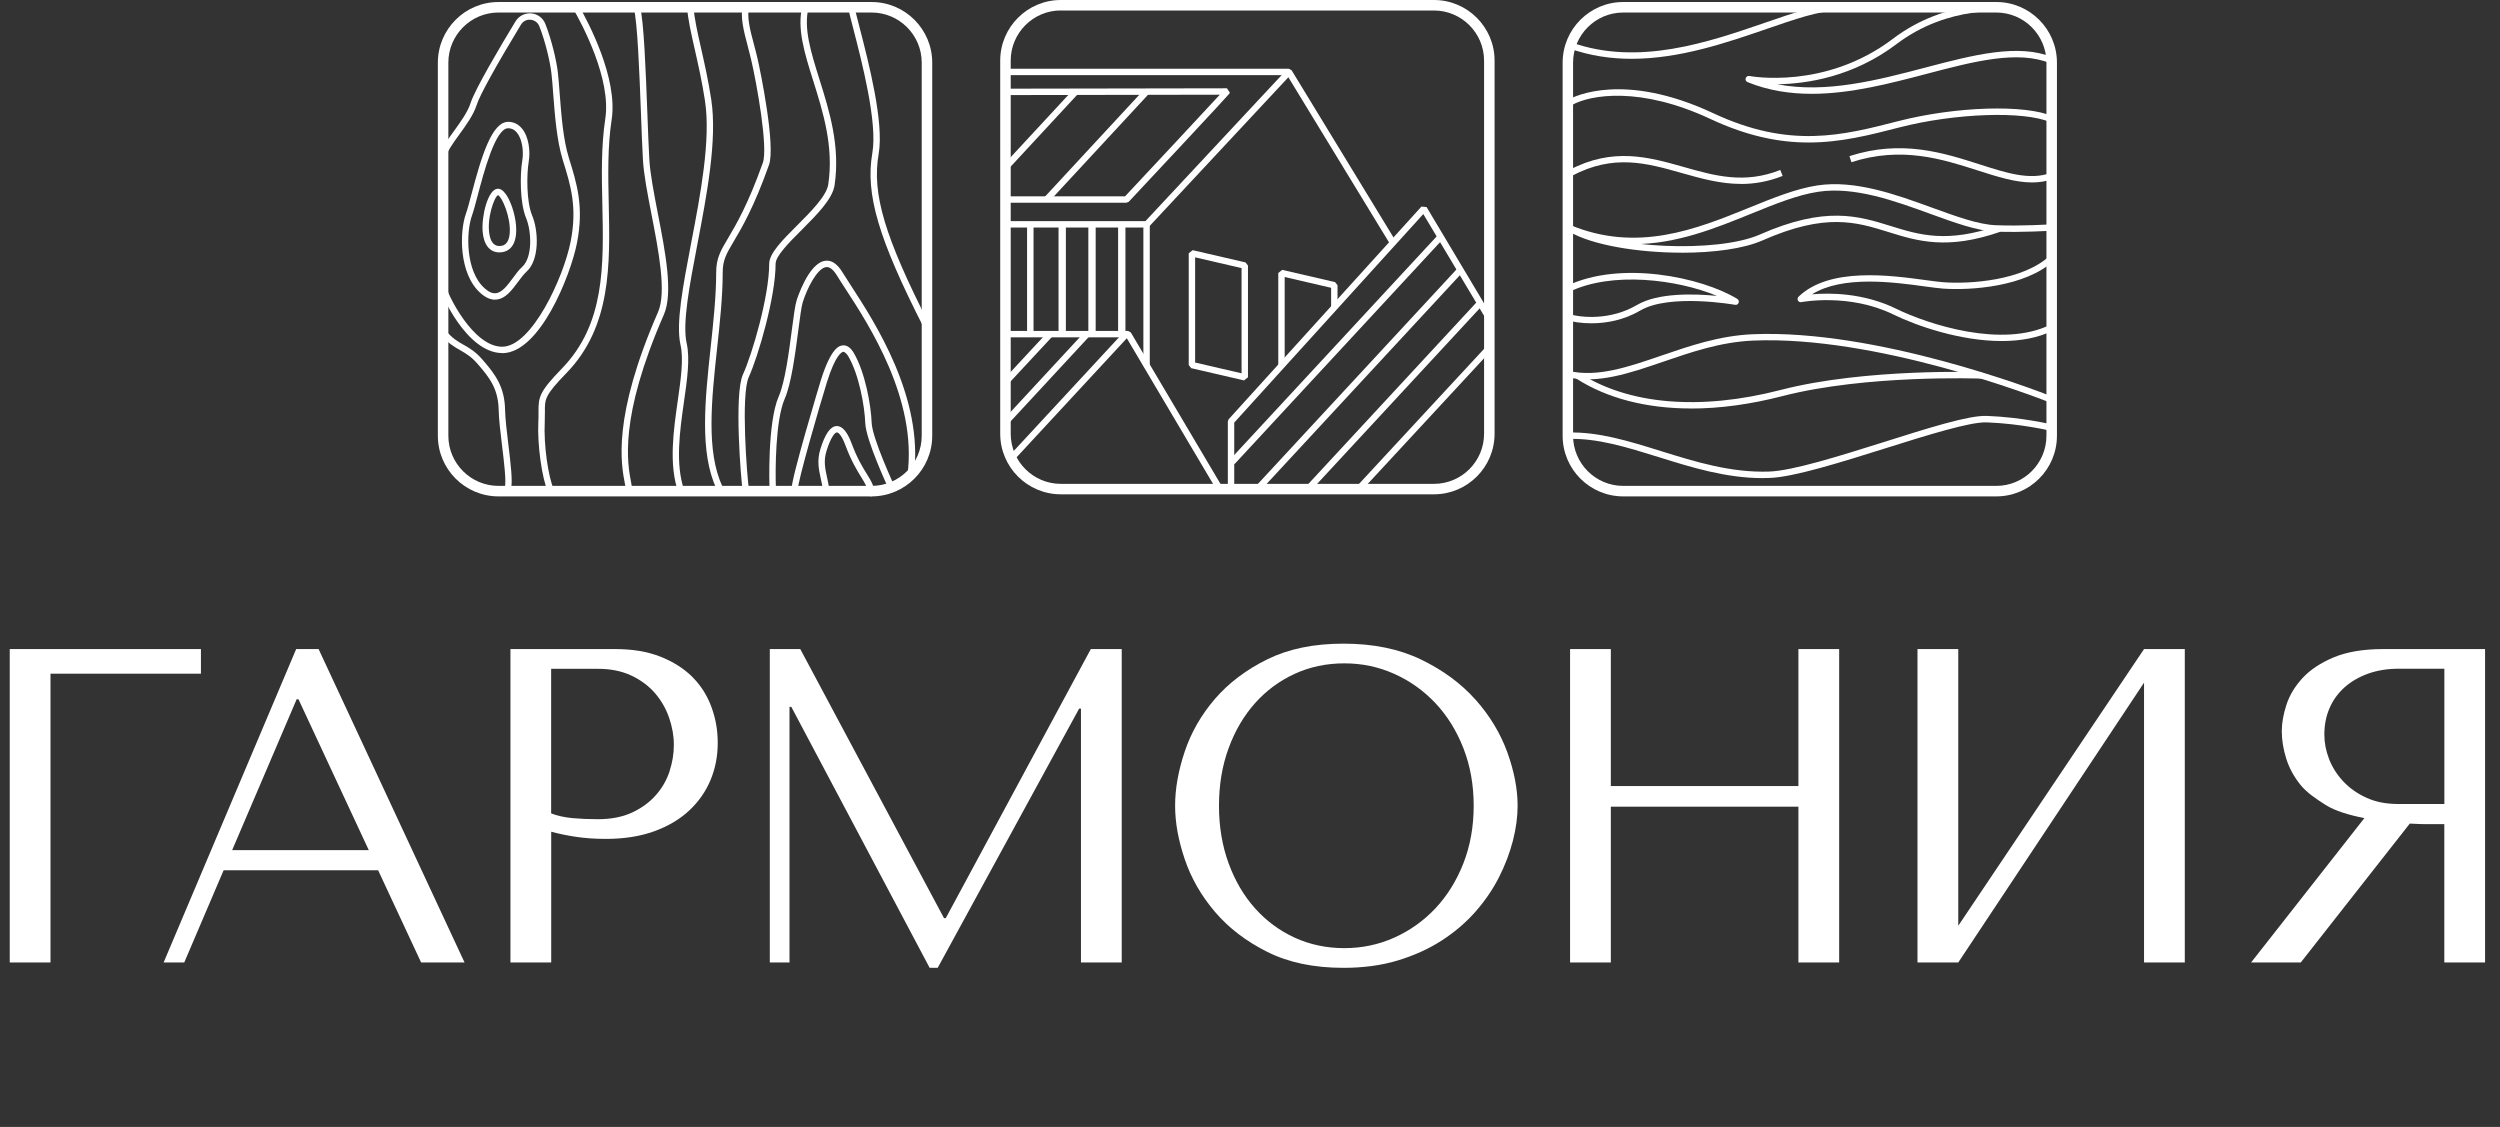 <?xml version="1.0" encoding="UTF-8"?> <svg xmlns="http://www.w3.org/2000/svg" width="457" height="206" viewBox="0 0 457 206" fill="none"><rect x="0" y="0" width="457" height="206" fill="#333333" stroke="none"/><g clip-path="url(#clip0_889_2)"><path d="M36.73 118.65H1.78V175.94H9.23V123.15H36.73V118.65Z" fill="white"></path><path d="M54.14 118.65L29.91 175.94H33.68L40.88 159.08H69.12L76.98 175.94H84.92L58.24 118.65H54.15H54.14ZM42.44 155.4L54.23 127.82H54.56L67.41 155.4H42.45H42.44Z" fill="white"></path><path d="M126.58 123.76C125.03 122.21 123.07 120.97 120.73 120.04C118.38 119.11 115.63 118.65 112.46 118.65H93.31V175.94H100.76V152.04C102.18 152.42 103.71 152.74 105.34 152.98C106.97 153.22 108.78 153.35 110.74 153.35C114.07 153.35 117.01 152.89 119.58 151.96C122.14 151.03 124.29 149.76 126 148.15C127.72 146.54 129.01 144.69 129.89 142.58C130.76 140.48 131.2 138.23 131.2 135.83C131.2 133.43 130.82 131.34 130.05 129.24C129.28 127.14 128.13 125.31 126.57 123.76H126.58ZM122.41 140.95C121.89 142.56 121.06 144.02 119.91 145.33C118.76 146.64 117.32 147.7 115.57 148.52C113.82 149.34 111.72 149.75 109.27 149.75C107.58 149.75 106.02 149.68 104.6 149.55C103.18 149.41 101.9 149.13 100.75 148.69V122.26H109.34C111.63 122.26 113.65 122.67 115.4 123.49C117.15 124.31 118.59 125.39 119.74 126.72C120.89 128.06 121.75 129.56 122.32 131.22C122.89 132.88 123.18 134.53 123.18 136.17C123.18 137.81 122.92 139.35 122.4 140.96L122.41 140.95Z" fill="white"></path><path d="M172.89 167.83H172.56L146.29 118.65H140.72V175.94H144.32V129.21H144.65L169.94 176.92H171.41L197.27 129.53H197.6V175.94H205.05V118.65H199.4L172.89 167.83Z" fill="white"></path><path d="M269.72 127.9C267.1 124.95 263.79 122.51 259.78 120.57C255.77 118.63 251.04 117.66 245.58 117.66C240.12 117.66 235.54 118.62 231.67 120.52C227.8 122.43 224.6 124.85 222.09 127.76C219.58 130.68 217.74 133.89 216.57 137.38C215.4 140.87 214.81 144.17 214.81 147.28C214.81 150.39 215.4 153.6 216.57 157.06C217.74 160.53 219.58 163.73 222.09 166.68C224.6 169.63 227.79 172.07 231.67 174.01C235.54 175.95 240.18 176.92 245.58 176.92C249.24 176.92 252.55 176.47 255.52 175.57C258.49 174.67 261.17 173.46 263.54 171.93C265.91 170.4 267.97 168.64 269.72 166.65C271.47 164.66 272.9 162.56 274.02 160.35C275.14 158.14 275.98 155.92 276.56 153.68C277.13 151.44 277.42 149.32 277.42 147.3C277.42 144.24 276.79 140.99 275.54 137.52C274.28 134.06 272.35 130.85 269.73 127.9H269.72ZM267.51 157.81C266.26 161 264.55 163.74 262.4 166.04C260.24 168.33 257.73 170.12 254.87 171.4C252.01 172.68 248.96 173.32 245.74 173.32C242.52 173.32 239.44 172.68 236.66 171.4C233.88 170.12 231.46 168.33 229.42 166.04C227.37 163.75 225.76 161.01 224.59 157.81C223.42 154.62 222.83 151.11 222.83 147.29C222.83 143.47 223.42 139.96 224.59 136.77C225.76 133.58 227.37 130.84 229.42 128.54C231.47 126.24 233.88 124.46 236.66 123.18C239.44 121.9 242.47 121.26 245.74 121.26C249.01 121.26 252 121.9 254.87 123.18C257.73 124.46 260.24 126.25 262.4 128.54C264.55 130.83 266.26 133.57 267.51 136.77C268.76 139.96 269.39 143.47 269.39 147.29C269.39 151.11 268.76 154.61 267.51 157.81Z" fill="white"></path><path d="M328.75 143.69H294.46V118.65H287.01V175.94H294.46V147.46H328.75V175.94H336.2V118.65H328.75V143.69Z" fill="white"></path><path d="M357.97 169.23V118.65H350.52V175.94H357.97L391.93 124.79V175.94H399.38V118.65H391.93L357.97 169.23Z" fill="white"></path><path d="M435.69 118.65C432.03 118.65 429.01 119.16 426.61 120.16C424.21 121.17 422.31 122.43 420.92 123.93C419.53 125.43 418.55 127.05 417.97 128.8C417.4 130.55 417.11 132.16 417.11 133.63C417.11 135.27 417.38 136.94 417.92 138.66C418.46 140.38 419.32 141.97 420.51 143.45C421.7 144.92 423.32 145.99 425.1 147.13C426.85 148.25 429.49 149.02 432.21 149.55L411.5 175.94H420.58L440.51 150.55C441.85 150.63 442.84 150.65 443.21 150.65H446.82V175.94H454.27V118.65H435.69ZM446.82 146.97H438.36C436.17 146.97 434.24 146.59 432.57 145.82C430.9 145.06 429.49 144.06 428.34 142.83C427.19 141.6 426.33 140.24 425.75 138.74C425.17 137.24 424.89 135.75 424.89 134.28C424.89 132.53 425.2 130.93 425.84 129.45C426.47 127.98 427.39 126.71 428.59 125.64C429.79 124.58 431.23 123.74 432.9 123.14C434.57 122.54 436.45 122.24 438.53 122.24H446.83V146.96L446.82 146.97Z" fill="white"></path><path d="M159.33 90.74H91.12C85.01 90.74 80.04 85.77 80.04 79.66V11.45C80.04 5.34 85.01 0.37 91.12 0.37H159.33C165.44 0.37 170.41 5.34 170.41 11.45V79.66C170.41 85.77 165.44 90.74 159.33 90.74ZM91.12 2.29C86.07 2.29 81.96 6.4 81.96 11.45V79.66C81.96 84.71 86.07 88.82 91.12 88.82H159.33C164.38 88.82 168.49 84.71 168.49 79.66V11.45C168.49 6.4 164.38 2.29 159.33 2.29H91.12Z" fill="white"></path><path d="M159.22 90.72C158.9 90.72 158.64 90.46 158.64 90.14C158.64 89.19 158.19 88.46 157.44 87.24C156.67 85.99 155.61 84.28 154.57 81.47C153.68 79.07 153.06 79.06 152.99 79.04C152.67 79.04 151.9 79.78 151.08 82.45C150.53 84.25 150.82 85.59 151.19 87.3C151.33 87.95 151.48 88.63 151.59 89.39C151.64 89.71 151.42 90.01 151.1 90.05C150.77 90.1 150.48 89.88 150.44 89.56C150.33 88.83 150.19 88.17 150.05 87.55C149.67 85.82 149.32 84.2 149.96 82.11C150.82 79.3 151.81 77.91 152.96 77.88C153.95 77.88 154.86 78.86 155.68 81.07C156.68 83.77 157.7 85.43 158.45 86.63C159.25 87.93 159.83 88.86 159.83 90.14C159.83 90.46 159.57 90.72 159.25 90.72H159.22Z" fill="white"></path><path d="M145.269 90.05C144.959 90.05 144.709 89.81 144.689 89.5C144.559 87.65 149.979 69.73 150.039 69.55C151.959 63.38 153.509 63.2 154.019 63.14C154.799 63.05 155.489 63.52 156.089 64.55C158.149 68.05 159.229 74.11 159.339 77.28C159.439 80.1 163.459 88.76 163.499 88.85C163.639 89.14 163.499 89.49 163.219 89.63C162.939 89.77 162.579 89.63 162.439 89.35C162.269 88.99 158.269 80.38 158.169 77.33C158.059 74.27 157.029 68.47 155.079 65.15C154.879 64.82 154.499 64.32 154.149 64.31C153.929 64.34 152.759 64.72 151.149 69.91C149.839 74.13 145.769 88.16 145.859 89.43C145.879 89.75 145.639 90.03 145.309 90.05H145.269Z" fill="white"></path><path d="M141.24 89.69C140.93 89.69 140.67 89.45 140.66 89.13C140.66 89.01 140.23 77.31 142.36 72.44C143.51 69.83 144.23 64.28 144.76 60.23C145.08 57.78 145.34 55.85 145.61 54.95C145.63 54.88 147.74 48.06 150.86 47.67C151.99 47.51 153.07 48.23 154 49.77C154.41 50.44 154.94 51.27 155.57 52.23C159.9 58.89 168.91 72.74 167.05 86.92C167.01 87.24 166.73 87.44 166.39 87.42C166.07 87.38 165.84 87.08 165.89 86.76C167.7 73.01 158.85 59.4 154.59 52.86C153.96 51.89 153.41 51.05 153 50.37C152.33 49.27 151.64 48.74 151.01 48.83C149.37 49.03 147.49 52.8 146.73 55.29C146.49 56.09 146.23 58.08 145.93 60.38C145.36 64.73 144.65 70.15 143.44 72.91C141.74 76.79 141.71 86.12 141.83 89.08C141.84 89.4 141.59 89.68 141.27 89.69H141.25H141.24Z" fill="white"></path><path d="M136.349 90.37C136.059 90.37 135.809 90.16 135.769 89.87C135.449 87.64 134.159 72.04 135.819 68.43C137.469 64.84 140.609 54.19 140.609 48.24C140.609 46.32 142.969 43.95 145.709 41.21C148.229 38.69 151.089 35.83 151.409 33.7C152.439 26.8 150.439 20.45 148.679 14.84C147.049 9.66 145.649 5.18 146.679 1.09C146.759 0.78 147.069 0.59 147.389 0.67C147.699 0.75 147.889 1.07 147.809 1.38C146.859 5.14 148.219 9.47 149.789 14.49C151.589 20.21 153.629 26.7 152.559 33.87C152.179 36.39 149.309 39.26 146.539 42.04C144.199 44.38 141.779 46.8 141.779 48.24C141.779 54.34 138.559 65.25 136.879 68.92C135.399 72.14 136.539 87.01 136.929 89.71C136.979 90.03 136.749 90.33 136.429 90.37C136.399 90.37 136.369 90.37 136.349 90.37Z" fill="white"></path><path d="M169.449 60.34C169.239 60.34 169.029 60.22 168.929 60.02C160.539 43.57 158.159 35.48 159.469 27.94C160.429 22.44 157.559 11.35 156.019 5.39C155.499 3.4 155.129 1.96 155.009 1.19C154.959 0.87 155.169 0.57 155.489 0.52C155.829 0.46 156.109 0.68 156.159 1C156.279 1.71 156.659 3.2 157.149 5.09C158.819 11.56 161.619 22.39 160.619 28.14C159.349 35.39 161.709 43.3 169.969 59.49C170.119 59.78 169.999 60.13 169.709 60.28C169.629 60.32 169.529 60.34 169.439 60.34H169.449Z" fill="white"></path><path d="M131.51 89.69C131.29 89.69 131.08 89.57 130.98 89.36C127.84 82.72 128.89 72.99 129.9 63.58C130.4 58.93 130.92 54.12 130.92 49.79C130.92 47.2 131.74 45.81 133.11 43.51C134.55 41.07 136.74 37.38 139.45 29.75C140.43 26.98 138.34 15.27 137.3 10.86C137.11 10.04 136.89 9.23 136.69 8.45C135.96 5.68 135.26 3.07 135.81 0.88C135.89 0.56 136.2 0.38 136.52 0.45C136.83 0.53 137.03 0.84 136.95 1.16C136.48 3.07 137.1 5.42 137.83 8.15C138.04 8.95 138.26 9.76 138.45 10.6C139.04 13.12 141.8 26.68 140.57 30.15C137.82 37.89 135.6 41.64 134.13 44.12C132.78 46.4 132.11 47.54 132.11 49.81C132.11 54.21 131.59 59.05 131.08 63.73C130.08 72.98 129.05 82.54 132.05 88.89C132.19 89.18 132.06 89.53 131.77 89.67C131.69 89.71 131.6 89.73 131.52 89.73L131.51 89.69Z" fill="white"></path><path d="M124.54 90.37C124.3 90.37 124.07 90.22 123.99 89.98C122.23 84.94 123.11 78.75 123.89 73.29C124.45 69.35 124.99 65.63 124.4 63.06C123.52 59.19 124.83 52.36 126.34 44.45C128.04 35.6 129.96 25.56 128.87 18.41C128.33 14.89 127.63 11.8 127.01 9.06C126.34 6.11 125.76 3.55 125.6 1.37C125.58 1.05 125.82 0.77 126.14 0.74C126.52 0.71 126.74 0.96 126.77 1.28C126.93 3.38 127.49 5.89 128.15 8.8C128.77 11.55 129.48 14.67 130.02 18.23C131.14 25.57 129.19 35.71 127.48 44.66C126.05 52.12 124.7 59.16 125.53 62.79C126.16 65.57 125.61 69.4 125.03 73.45C124.27 78.78 123.41 84.82 125.07 89.59C125.18 89.89 125.02 90.23 124.71 90.34C124.65 90.36 124.58 90.37 124.52 90.37H124.54Z" fill="white"></path><path d="M115.01 90.05C114.72 90.05 114.47 89.84 114.43 89.55C114.39 89.26 114.32 88.92 114.25 88.53C113.54 84.87 111.87 76.31 120.29 57.04C121.87 53.44 120.39 45.86 119.09 39.17C118.37 35.44 117.68 31.92 117.53 29.22C117.4 26.98 117.29 23.99 117.17 20.78C116.89 13.35 116.54 4.11 115.85 1.39C115.77 1.08 115.96 0.76 116.27 0.68C116.58 0.6 116.9 0.79 116.98 1.1C117.71 3.94 118.04 12.86 118.34 20.74C118.46 23.94 118.57 26.93 118.7 29.16C118.85 31.78 119.53 35.26 120.24 38.95C121.64 46.14 123.08 53.57 121.36 57.51C113.08 76.44 114.7 84.76 115.39 88.31C115.47 88.72 115.54 89.08 115.58 89.39C115.63 89.71 115.4 90.01 115.08 90.05C115.05 90.05 115.02 90.05 115 90.05H115.01Z" fill="white"></path><path d="M100.739 90.37C100.519 90.37 100.309 90.24 100.209 90.03C99.069 87.53 98.199 81.25 98.409 77.12C98.449 76.38 98.439 75.78 98.439 75.25C98.419 72.57 98.599 71.61 102.709 67.37C110.589 59.26 110.359 48.62 110.109 37.34C109.989 32.13 109.879 26.75 110.649 21.7C111.759 14.47 106.449 4.51 104.799 1.63C104.639 1.35 104.739 0.99 105.019 0.83C105.299 0.67 105.659 0.76 105.819 1.05C107.519 4.02 112.979 14.28 111.809 21.88C111.049 26.83 111.169 32.16 111.279 37.32C111.519 48.34 111.769 59.73 103.549 68.19C99.579 72.27 99.589 72.96 99.609 75.24C99.609 75.79 99.609 76.41 99.579 77.18C99.369 81.17 100.189 87.18 101.269 89.55C101.399 89.84 101.269 90.19 100.979 90.33C100.899 90.37 100.819 90.38 100.739 90.38V90.37Z" fill="white"></path><path d="M91.809 64.54C85.269 64.54 80.409 53.44 80.409 52.49C80.409 52.17 80.669 51.91 80.989 51.91C81.309 51.91 81.549 52.15 81.569 52.46C81.799 53.68 86.399 63.38 91.799 63.38C97.199 63.38 102.999 50.74 104.299 44.24C105.569 37.88 104.319 33.88 102.879 29.26C101.779 25.73 101.409 20.92 101.119 17.05C101.019 15.66 100.919 14.4 100.799 13.39C100.569 11.35 99.709 7.64 98.589 4.8C98.319 4.12 97.719 3.67 96.989 3.61C96.249 3.54 95.609 3.89 95.229 4.51C90.629 12.09 87.679 17.44 87.129 19.2C86.569 20.99 85.169 22.93 83.929 24.63C82.769 26.24 81.559 27.9 81.559 28.83C81.559 29.15 81.299 29.41 80.979 29.41C80.659 29.41 80.399 29.15 80.399 28.83C80.399 27.52 81.599 25.87 82.989 23.95C84.169 22.32 85.509 20.46 86.019 18.85C86.809 16.33 91.509 8.4 94.239 3.9C94.849 2.9 95.949 2.37 97.099 2.44C98.269 2.54 99.259 3.28 99.689 4.37C100.849 7.31 101.739 11.14 101.979 13.26C102.099 14.29 102.189 15.56 102.299 16.97C102.589 20.78 102.939 25.52 103.989 28.86C105.439 33.5 106.789 37.82 105.459 44.48C104.279 50.39 98.669 64.56 91.809 64.56V64.54Z" fill="white"></path><path d="M90.48 54.78C89.62 54.78 88.749 54.39 87.84 53.58C83.84 50.05 83.98 42.33 85.19 39C85.45 38.28 85.79 37 86.18 35.52C88.02 28.54 89.91 22.27 92.9 22.27C93.87 22.27 94.72 22.68 95.38 23.45C96.69 24.99 96.96 27.66 96.66 29.48C96.25 31.95 96.23 36.89 97.28 39.4C98.46 42.23 98.64 47.5 96.26 49.65C95.74 50.12 95.24 50.8 94.7 51.52C93.59 53.02 92.44 54.58 90.79 54.75C90.69 54.76 90.59 54.77 90.49 54.77L90.48 54.78ZM92.89 23.44C90.56 23.44 88.44 31.49 87.3 35.82C86.9 37.32 86.56 38.62 86.28 39.4C85.2 42.38 85.05 49.57 88.6 52.71C89.35 53.38 89.99 53.66 90.65 53.6C91.79 53.48 92.78 52.13 93.74 50.84C94.31 50.06 94.85 49.33 95.45 48.79C97.39 47.04 97.17 42.26 96.17 39.86C95.03 37.12 95.03 31.97 95.48 29.3C95.75 27.68 95.48 25.42 94.47 24.21C94.03 23.69 93.51 23.44 92.88 23.44H92.89Z" fill="white"></path><path d="M91.31 46.14C89.55 46.14 88.43 44.78 88.23 42.37C87.99 39.56 89.15 34.73 90.9 34.51C91.4 34.44 91.94 34.77 92.45 35.47C93.85 37.43 95.07 42.1 93.89 44.53C93.41 45.52 92.58 46.07 91.48 46.13C91.42 46.13 91.37 46.13 91.31 46.13V46.14ZM91.03 35.68C90.35 35.97 88.93 39.98 89.48 42.92C89.87 45.04 91.03 44.98 91.42 44.96C91.8 44.94 92.96 44.89 93.17 42.71C93.44 39.74 91.72 35.9 91.04 35.68H91.03Z" fill="white"></path><path d="M92.83 89.89C92.78 89.89 92.72 89.89 92.67 89.87C92.36 89.78 92.18 89.46 92.27 89.15C92.58 88.07 92.15 84.54 91.77 81.42C91.49 79.08 91.19 76.65 91.16 75.01C91.09 71.14 89.58 69.12 87.28 66.49C86.13 65.17 85.15 64.61 84.12 64.02C83.03 63.4 81.91 62.76 80.67 61.24C80.46 60.99 80.5 60.62 80.75 60.42C81 60.21 81.37 60.25 81.57 60.5C82.68 61.85 83.66 62.41 84.7 63C85.77 63.61 86.89 64.24 88.17 65.71C90.56 68.45 92.26 70.72 92.33 74.98C92.36 76.57 92.65 78.96 92.93 81.27C93.36 84.81 93.76 88.15 93.39 89.45C93.32 89.71 93.08 89.88 92.83 89.88V89.89Z" fill="white"></path><path d="M364.929 90.74H296.719C290.609 90.74 285.649 85.77 285.649 79.66V11.45C285.649 5.34 290.619 0.37 296.719 0.37H364.929C371.039 0.37 376.009 5.34 376.009 11.45V79.66C376.009 85.77 371.039 90.74 364.929 90.74ZM296.719 2.29C291.669 2.29 287.559 6.4 287.559 11.45V79.66C287.559 84.71 291.669 88.82 296.719 88.82H364.929C369.979 88.82 374.089 84.71 374.089 79.66V11.45C374.089 6.4 369.979 2.29 364.929 2.29H296.719Z" fill="white"></path><path d="M298.269 10.75C294.499 10.75 290.689 10.21 286.909 8.87L287.299 7.77C299.539 12.11 312.319 7.71 322.589 4.17C327.759 2.39 332.219 0.85 335.699 0.75L335.729 1.92C332.429 2.02 328.049 3.53 322.969 5.28C315.649 7.8 307.079 10.75 298.269 10.75Z" fill="white"></path><path d="M318.259 33.62C314.439 33.62 310.899 32.61 307.429 31.63C301.039 29.82 295.009 28.1 287.369 32.13L286.819 31.1C294.859 26.85 301.409 28.72 307.739 30.51C313.469 32.14 318.879 33.67 325.439 31.07L325.869 32.16C323.189 33.22 320.659 33.63 318.249 33.63L318.259 33.62Z" fill="white"></path><path d="M330.609 26.05C325.289 26.05 319.499 24.94 312.669 21.75C299.859 15.75 290.749 17.31 287.389 19.18L286.819 18.16C287.799 17.62 296.859 13.06 313.169 20.69C327.169 27.25 336.789 24.77 346.969 22.15C357.529 19.44 370.229 19.05 375.289 21.28L374.819 22.35C370.049 20.24 357.429 20.67 347.259 23.28C341.799 24.69 336.499 26.05 330.609 26.05Z" fill="white"></path><path d="M331.19 17.15C327.21 17.15 323.25 16.56 319.45 15.01C319.17 14.9 319.02 14.59 319.11 14.3C319.2 14.01 319.49 13.84 319.78 13.89C319.92 13.92 333.61 16.49 346.01 7.1C355.99 -0.46 366.69 0.91 367.14 0.98L366.98 2.14C366.88 2.13 356.29 0.78 346.71 8.04C338.72 14.09 330.21 15.33 324.88 15.4C333.79 17.13 343.32 14.62 351.89 12.37C360.67 10.06 368.97 7.88 375.27 10.5L374.82 11.58C368.88 9.11 360.77 11.24 352.19 13.5C345.53 15.25 338.3 17.15 331.18 17.15H331.19Z" fill="white"></path><path d="M371.44 33.35C368.38 33.35 365.13 32.31 361.54 31.16C355.01 29.07 347.6 26.69 338.44 29.65L338.08 28.54C347.59 25.47 355.19 27.91 361.89 30.05C366.8 31.63 371.04 32.99 374.85 31.62L375.25 32.72C374 33.17 372.74 33.35 371.44 33.35Z" fill="white"></path><path d="M298.57 44.64C294.68 44.64 290.62 43.93 286.37 42.13L286.83 41.05C299.24 46.3 310.13 41.87 319.74 37.97C324.14 36.18 328.29 34.5 332.19 33.9C339.13 32.84 346.64 35.58 353.26 37.99C357.57 39.56 361.64 41.04 364.81 41.17C369.44 41.36 374.96 41.01 375.01 41L375.08 42.17C375.03 42.17 369.45 42.53 364.75 42.34C361.4 42.2 357.25 40.69 352.85 39.09C346.36 36.73 339.01 34.04 332.35 35.06C328.58 35.63 324.49 37.29 320.16 39.05C313.59 41.72 306.43 44.63 298.55 44.63L298.57 44.64Z" fill="white"></path><path d="M307.419 46.19C299.449 46.19 290.999 44.82 286.759 42.29L287.359 41.29C294.289 45.43 313.869 46.33 321.709 42.87C333.669 37.6 339.719 39.48 345.569 41.3C350.889 42.95 355.909 44.51 365.329 41.24L365.709 42.35C355.929 45.76 350.489 44.06 345.219 42.42C339.319 40.58 333.739 38.85 322.179 43.95C318.709 45.48 313.189 46.2 307.419 46.2V46.19Z" fill="white"></path><path d="M290.89 59.1C289 59.1 287.41 58.82 286.43 58.51L286.78 57.39C288.97 58.08 294.38 58.61 299.24 55.75C303.12 53.47 309.79 53.69 313.87 54.09C306.6 51.08 294.69 49.55 286.86 53.35L286.35 52.3C296.17 47.53 311.05 50.66 317.58 54.64C317.82 54.79 317.92 55.08 317.82 55.35C317.72 55.62 317.45 55.78 317.17 55.72C317.05 55.7 305.2 53.61 299.83 56.77C296.79 58.56 293.54 59.1 290.89 59.1Z" fill="white"></path><path d="M365.9 62.34C358.33 62.34 350.33 59.56 346.11 57.49C338.06 53.55 329.38 55.21 329.29 55.23C329.02 55.28 328.77 55.16 328.66 54.93C328.55 54.7 328.59 54.42 328.77 54.24C334.41 48.81 345.46 50.31 352.06 51.21C353.38 51.39 354.52 51.54 355.33 51.6C360.19 51.94 369.74 51.3 374.66 46.79L375.45 47.65C370.23 52.43 360.3 53.11 355.24 52.76C354.39 52.7 353.23 52.54 351.89 52.36C346.11 51.57 336.82 50.31 331.23 53.8C334.41 53.52 340.61 53.5 346.62 56.44C352.54 59.34 366.03 63.69 374.8 59.36L375.32 60.41C372.51 61.8 369.25 62.34 365.9 62.34Z" fill="white"></path><path d="M374.839 73.62C371.629 72.35 342.789 61.3 320.439 62.26C314.519 62.52 309.179 64.36 304.009 66.13C297.859 68.24 292.059 70.23 286.469 68.94L286.739 67.8C291.999 69.03 297.649 67.08 303.629 65.03C308.879 63.23 314.299 61.36 320.389 61.1C343.019 60.14 372.029 71.27 375.269 72.54L374.839 73.63V73.62Z" fill="white"></path><path d="M309.149 74.67C300.959 74.67 293.749 72.82 288.069 69.16L288.699 68.18C297.709 73.99 310.789 75.09 325.519 71.28C341.079 67.26 362.009 68.03 362.219 68.04L362.179 69.21C361.969 69.21 341.209 68.43 325.819 72.41C319.969 73.92 314.359 74.68 309.149 74.68V74.67Z" fill="white"></path><path d="M322.24 87.4C315.54 87.4 309.29 85.46 303.24 83.57C297.45 81.77 291.99 80.05 286.62 80.24L286.58 79.07C292.13 78.89 297.7 80.61 303.59 82.45C309.92 84.42 316.44 86.45 323.45 86.2C327.72 86.04 336.13 83.4 344.27 80.84C352.33 78.3 359.91 75.87 363.24 76.03C369.67 76.28 375.14 77.6 375.19 77.62L374.91 78.76C374.86 78.75 369.5 77.45 363.19 77.21C360.15 77.08 352.23 79.57 344.62 81.96C336.41 84.54 327.92 87.21 323.49 87.37C323.07 87.38 322.66 87.39 322.24 87.39V87.4Z" fill="white"></path><path d="M262.129 90.36H193.919C187.809 90.36 182.839 85.39 182.839 79.29V11.08C182.839 4.97 187.809 0 193.919 0H262.129C268.239 0 273.209 4.97 273.209 11.08V79.29C273.209 85.4 268.239 90.36 262.129 90.36ZM193.919 1.91C188.869 1.91 184.759 6.02 184.759 11.07V79.29C184.759 84.34 188.869 88.45 193.919 88.45H262.129C267.179 88.45 271.289 84.34 271.289 79.29V11.08C271.289 6.03 267.179 1.92 262.129 1.92H193.919V1.91Z" fill="white"></path><path d="M262.916 42.898L224.82 84.038L225.678 84.833L263.775 43.693L262.916 42.898Z" fill="white"></path><path d="M184.229 70.27L183.369 69.48L191.539 60.68L192.399 61.48L184.229 70.27Z" fill="white"></path><path d="M198.296 60.662L183.375 76.775L184.234 77.57L199.154 61.457L198.296 60.662Z" fill="white"></path><path d="M196.256 16.311L183.367 30.229L184.226 31.024L197.115 17.105L196.256 16.311Z" fill="white"></path><path d="M209.2 16.311L190.896 36.078L191.754 36.872L210.059 17.106L209.2 16.311Z" fill="white"></path><path d="M210.069 41.4L209.219 40.6L235.189 12.76L236.039 13.56L210.069 41.4Z" fill="white"></path><path d="M205.468 60.667L184.432 83.383L185.291 84.178L206.326 61.462L205.468 60.667Z" fill="white"></path><path d="M266.529 48.949L229.431 89.011L230.29 89.805L267.387 49.744L266.529 48.949Z" fill="white"></path><path d="M270.145 55.01L238.666 89.004L239.524 89.799L271.003 55.805L270.145 55.01Z" fill="white"></path><path d="M271.814 63.201L247.925 88.999L248.784 89.794L272.673 63.996L271.814 63.201Z" fill="white"></path><path d="M205.729 41H204.389V61.08H205.729V41Z" fill="white"></path><path d="M200.289 41H198.949V61.08H200.289V41Z" fill="white"></path><path d="M194.84 41H193.5V60.5H194.84V41Z" fill="white"></path><path d="M188.93 41H187.75V60.5H188.93V41Z" fill="white"></path><path d="M210.179 66.85H209.009V41.59H183.799V40.42H209.589L210.179 41V66.85Z" fill="white"></path><path d="M205.909 37.06H183.799V35.89H205.659C210.019 31.23 220.009 20.55 222.979 17.31L184.009 17.38V16.21L224.289 16.14L224.829 16.96C224.779 17.08 224.689 17.28 206.339 36.88L205.909 37.06Z" fill="white"></path><path d="M225.619 89.3H224.449V77.03L224.599 76.64L259.839 37.76L260.779 37.85L272.749 57.9L271.749 58.5L260.179 39.13L225.619 77.25V89.3Z" fill="white"></path><path d="M222.489 89.71L205.879 61.66H183.799V60.49H206.209L206.719 60.78L223.489 89.11L222.489 89.71Z" fill="white"></path><path d="M254.139 44.68L235.279 13.74H183.799V12.57H235.609L236.109 12.85L255.139 44.07L254.139 44.68Z" fill="white"></path><path d="M227.409 69.54L217.749 67.3L217.299 66.73V46.3L218.019 45.73L227.679 47.97L228.129 48.54V68.97L227.409 69.54ZM218.469 66.27L226.959 68.24V49.01L218.469 47.04V66.27Z" fill="white"></path><path d="M234.839 66.85H233.669V49.9L234.389 49.33L244.049 51.57L244.499 52.14V56.2H243.329V52.61L234.839 50.64V66.85Z" fill="white"></path></g><defs><clipPath id="clip0_889_2"><rect width="456" height="179" fill="white"></rect></clipPath></defs></svg> 